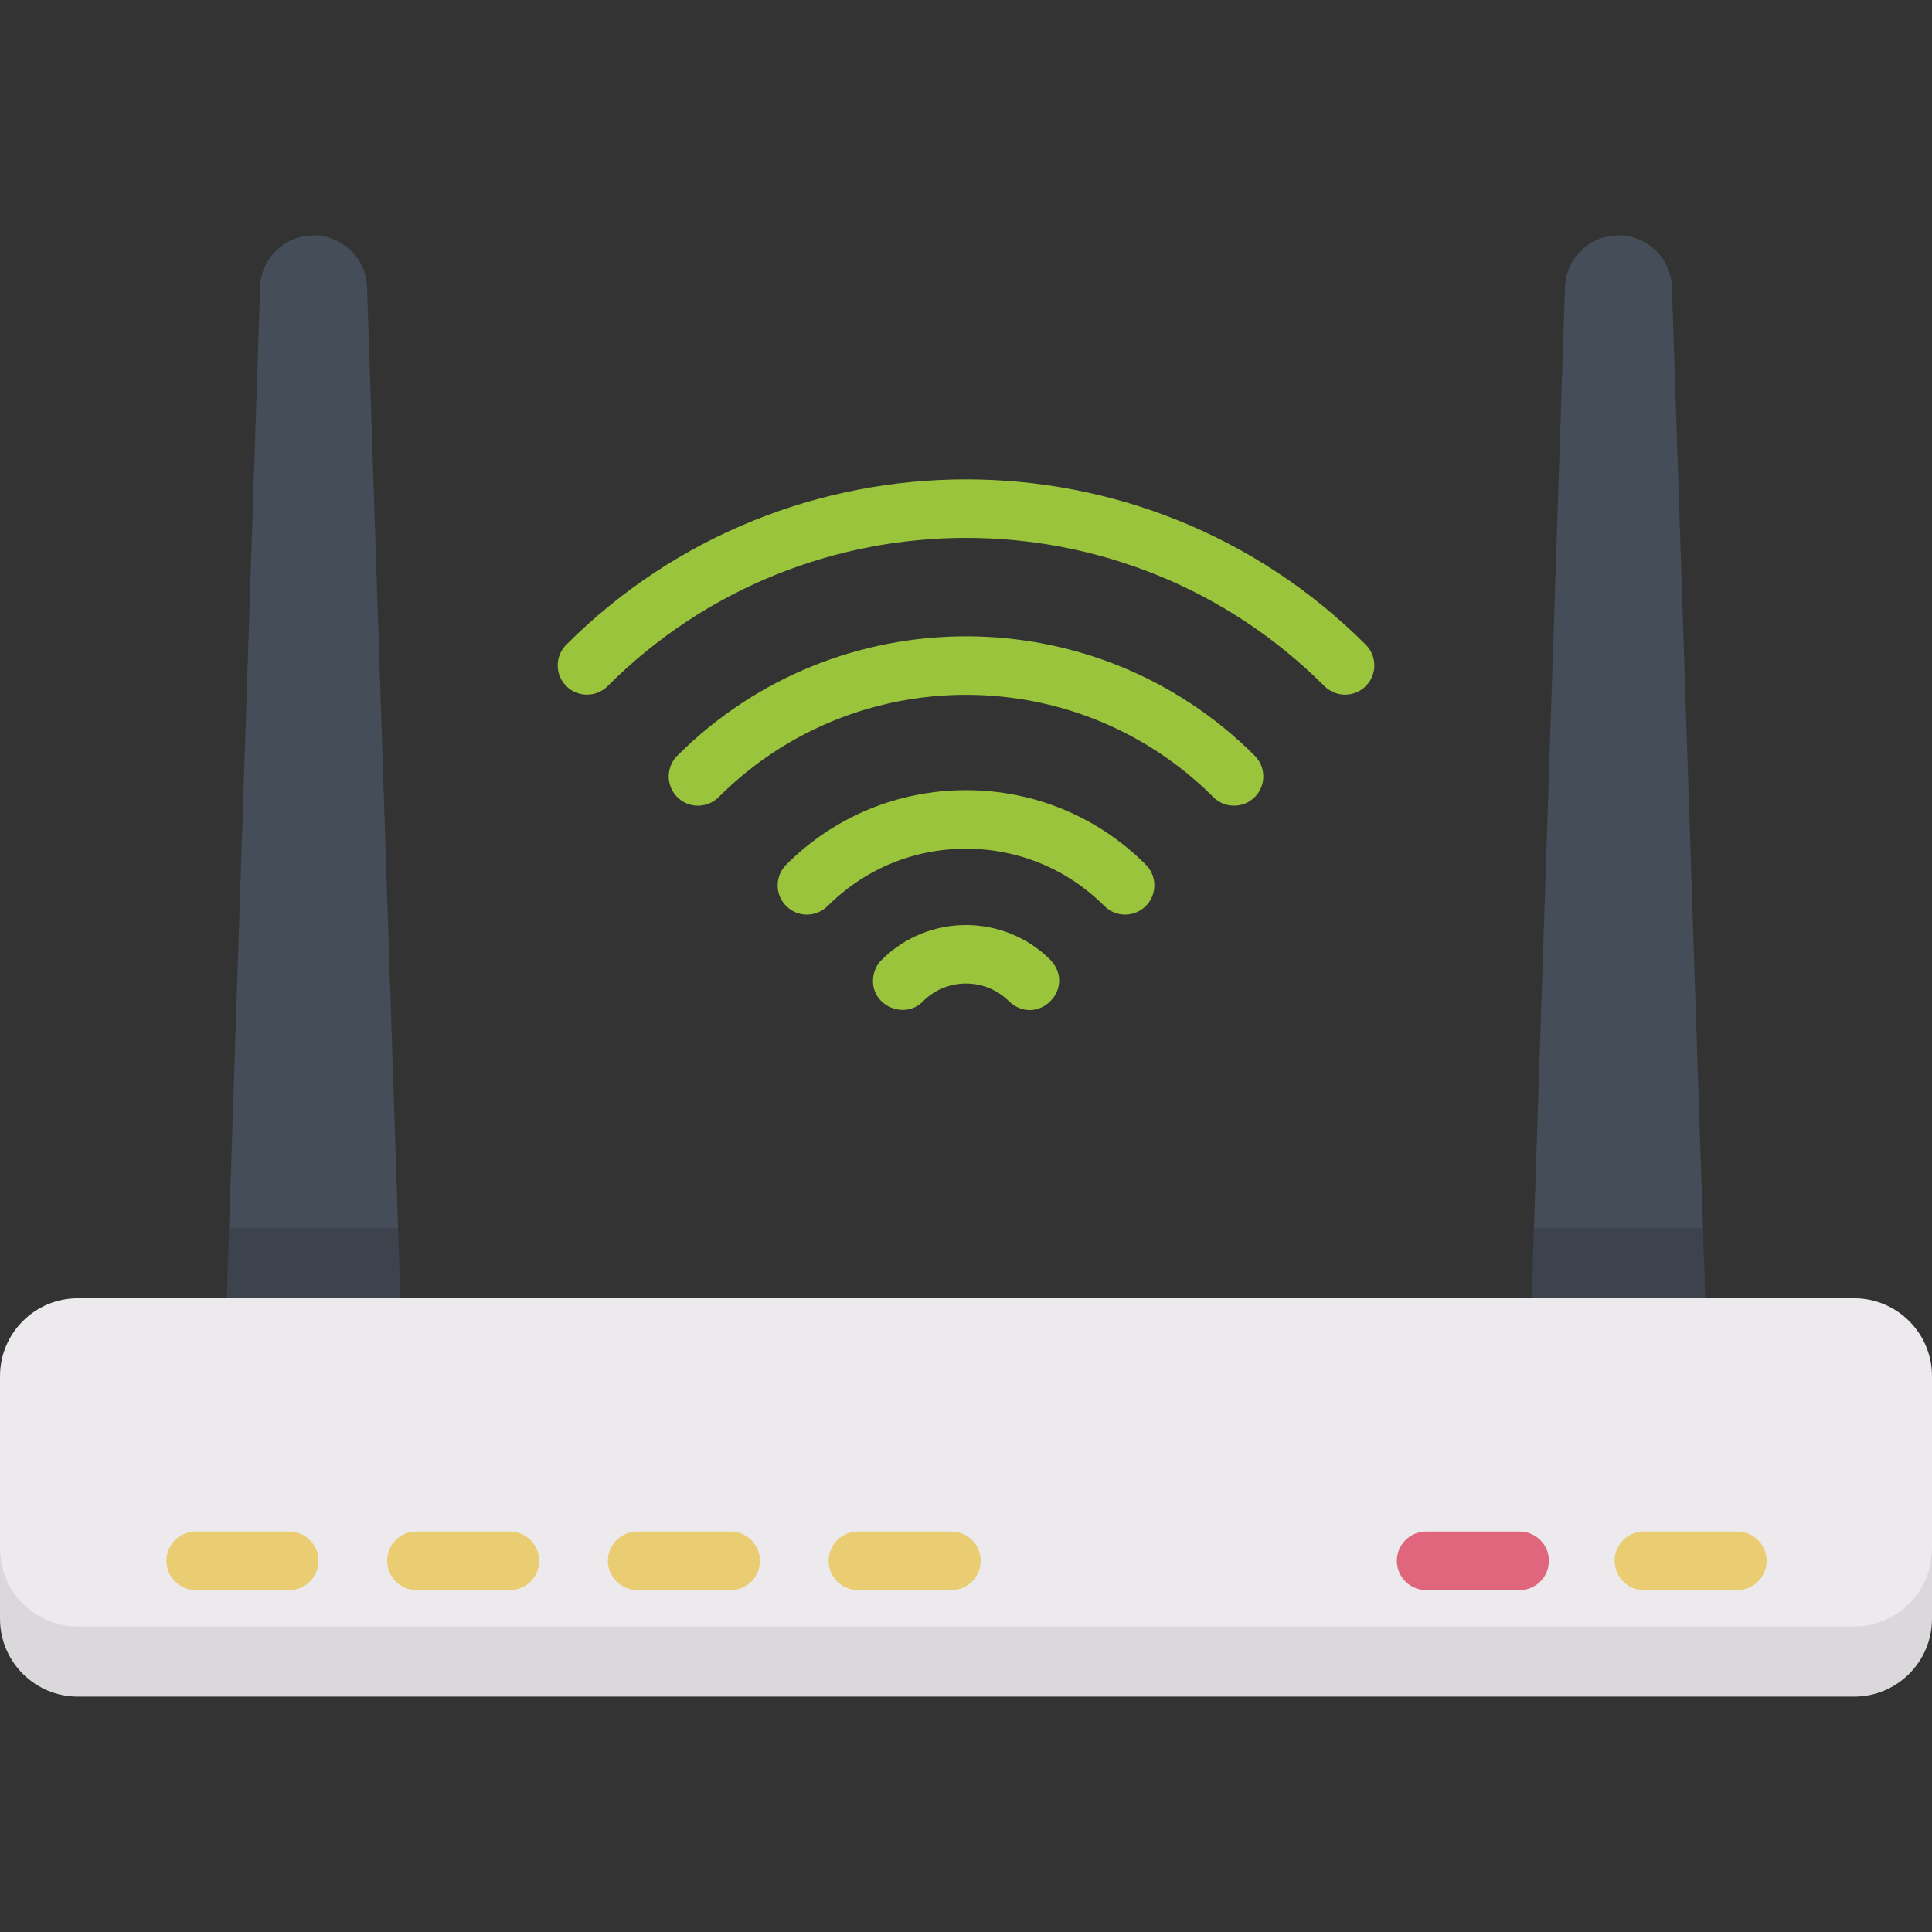 <?xml version="1.0"?>
<svg xmlns="http://www.w3.org/2000/svg" xmlns:xlink="http://www.w3.org/1999/xlink" xmlns:svgjs="http://svgjs.com/svgjs" version="1.1" width="512" height="512" x="0" y="0" viewBox="0 0 512 512" style="enable-background:new 0 0 512 512" xml:space="preserve" class=""><rect x="0" y="0" width="512" height="512" fill="#333333" stroke="none"/><g><g xmlns="http://www.w3.org/2000/svg"><g><path d="m105.494 325.474-8.225-249.386c-.252-7.644-6.522-13.711-14.17-13.711s-13.918 6.066-14.17 13.711l-8.225 249.386 22.395 9.29z" fill="#454d58" data-original="#454d58" style="" class=""/><path d="m451.303 325.474-8.225-249.386c-.252-7.644-6.522-13.711-14.17-13.711s-13.918 6.066-14.17 13.711l-8.225 249.386 22.395 9.29z" fill="#454d58" data-original="#454d58" style="" class=""/><path d="m60.09 344.054 23.009 9.291 23.008-9.291-.613-18.58h-44.791z" fill="#3c434c" data-original="#3c434c" style="" class=""/><path d="m405.9 344.054 23.008 9.291 23.008-9.291-.613-18.58h-44.79z" fill="#3c434c" data-original="#3c434c" style="" class=""/><path d="m20.645 440.333h470.71c20.645 0 20.645-18.534 20.645-29.936v-45.697c0-11.402-9.243-20.645-20.645-20.645h-470.71c-11.402-.001-20.645 9.243-20.645 20.645v45.698c0 11.401 0 29.935 20.645 29.935z" fill="#eceaec" data-original="#eceaec" style="" class=""/><path d="m491.355 431.042h-470.71c-11.402 0-20.645-9.243-20.645-20.645v18.581c0 11.402 9.243 20.645 20.645 20.645h470.71c11.402 0 20.645-9.243 20.645-20.645v-18.581c0 11.402-9.243 20.645-20.645 20.645z" fill="#dad8db" data-original="#dad8db" style=""/></g><g><g fill="#eacc73"><path d="m51.861 405.872c-4.285 0-7.757 3.473-7.757 7.757s3.472 7.757 7.757 7.757h24.78c4.285 0 7.757-3.473 7.757-7.757s-3.473-7.757-7.757-7.757z" fill="#eacc73" data-original="#eacc73" style="" class=""/><path d="m135.139 405.872h-24.781c-4.285 0-7.757 3.473-7.757 7.757s3.472 7.757 7.757 7.757h24.781c4.284 0 7.757-3.473 7.757-7.757s-3.473-7.757-7.757-7.757z" fill="#eacc73" data-original="#eacc73" style="" class=""/><path d="m168.855 405.872c-4.285 0-7.757 3.473-7.757 7.757s3.473 7.757 7.757 7.757h24.78c4.285 0 7.757-3.473 7.757-7.757s-3.473-7.757-7.757-7.757z" fill="#eacc73" data-original="#eacc73" style="" class=""/><path d="m227.352 405.872c-4.285 0-7.757 3.473-7.757 7.757s3.472 7.757 7.757 7.757h24.78c4.285 0 7.757-3.473 7.757-7.757s-3.473-7.757-7.757-7.757z" fill="#eacc73" data-original="#eacc73" style="" class=""/></g><path d="m402.72 421.387c4.285 0 7.757-3.473 7.757-7.757s-3.473-7.757-7.757-7.757h-24.78c-4.285 0-7.757 3.473-7.757 7.757s3.473 7.757 7.757 7.757z" fill="#df667c" data-original="#df667c" style=""/><path d="m460.42 421.387c4.285 0 7.757-3.473 7.757-7.757s-3.473-7.757-7.757-7.757h-24.78c-4.285 0-7.757 3.473-7.757 7.757s3.473 7.757 7.757 7.757z" fill="#eacc73" data-original="#eacc73" style="" class=""/><path d="m161.037 181.818c52.364-52.366 137.57-52.364 189.935 0 1.515 1.514 3.501 2.272 5.486 2.272s3.97-.758 5.486-2.272c3.029-3.029 3.029-7.941 0-10.97-58.414-58.414-153.462-58.415-211.877 0-3.029 3.029-3.029 7.941 0 10.97s7.94 3.029 10.97 0z" fill="#99c43c" data-original="#b3e59f" style="" class=""/><path d="m332.521 211.24c3.029-3.029 3.029-7.941 0-10.97-42.148-42.147-110.701-42.189-152.904-.129-2.403 2.289-3.145 5.962-1.584 9.085 1.358 2.718 4.099 4.29 6.944 4.29 1.166 0 2.349-.264 3.464-.821.774-.387 1.464-.893 2.053-1.49 36.146-36.108 94.925-36.094 131.055.035 3.03 3.029 7.941 3.029 10.972 0z" fill="#99c43c" data-original="#b3e59f" style="" class=""/><path d="m298.165 242.382c1.985 0 3.97-.758 5.485-2.272 3.029-3.029 3.029-7.941 0-10.97-12.726-12.727-29.648-19.736-47.647-19.736-17.998 0-34.919 7.009-47.646 19.736-3.029 3.029-3.029 7.941 0 10.97 3.029 3.03 7.94 3.03 10.971 0 9.796-9.796 22.822-15.191 36.675-15.191 13.855 0 26.879 5.395 36.676 15.191 1.516 1.515 3.5 2.272 5.486 2.272z" fill="#99c43c" data-original="#b3e59f" style="" class=""/><path d="m233.649 254.374c-1.468 1.452-2.302 3.437-2.302 5.515-.096 6.874 8.616 10.354 13.287 5.44 3.043-3.022 7.079-4.685 11.37-4.685 4.312 0 8.365 1.679 11.414 4.728 7.515 7.01 17.979-3.463 10.971-10.97-12.335-12.334-32.395-12.343-44.74-.028z" fill="#99c43c" data-original="#b3e59f" style="" class=""/></g></g></g></svg>
